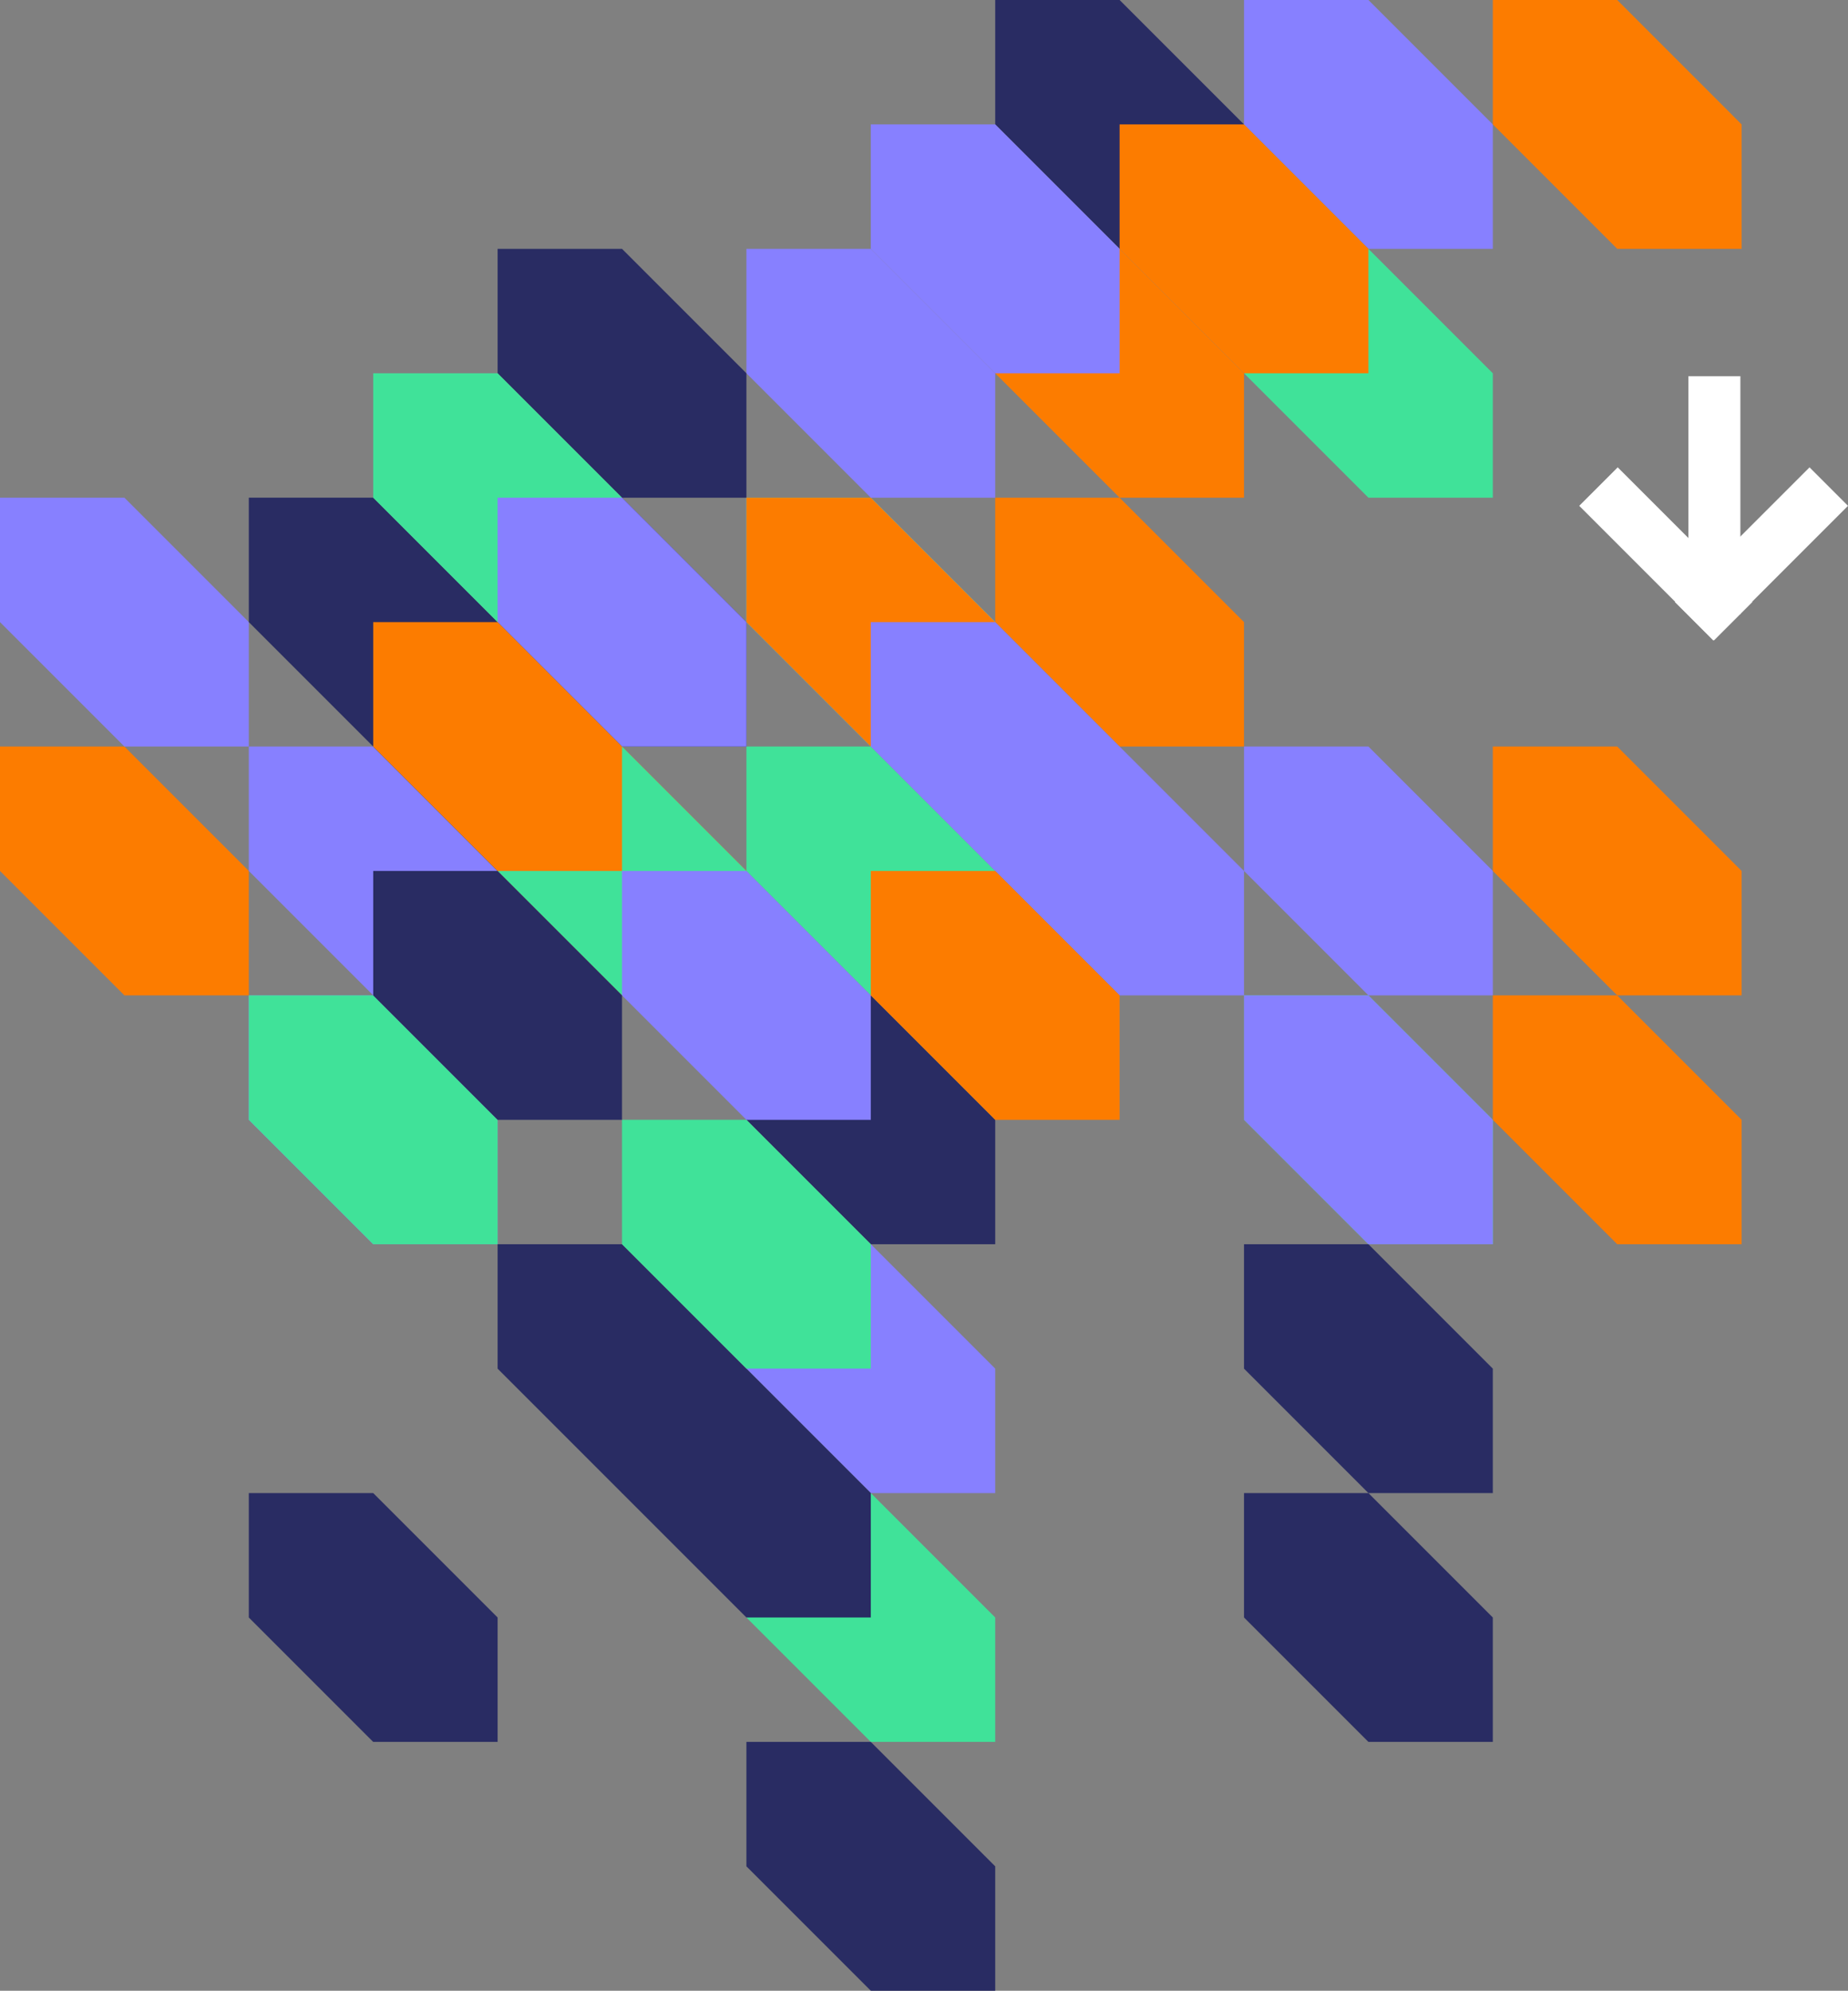 <svg xmlns="http://www.w3.org/2000/svg" width="426.858" height="459.756" viewBox="0 0 426.858 459.756"><rect x="0" y="0" width="426.858" height="459.756" fill="#808080" stroke="none"/><defs><style>.a{fill:#fc7c00;}.b{fill:#8780ff;}.c{fill:#292c63;}.d{fill:#40e299;}.e{fill:#fff;}</style></defs><g transform="translate(0 -784.122)"><g transform="translate(0 784.12)"><path class="a" d="M0,391.247v28.735l28.735,28.735H57.47V419.981L28.735,391.247Z" transform="translate(0 -218.836)"></path><path class="b" d="M0,260.832v28.735L28.735,318.3H57.47V289.567L28.735,260.832Z" transform="translate(0 -145.891)"></path><path class="c" d="M130.415,289.566,159.149,318.3h28.735V289.566l-28.735-28.735H130.415Z" transform="translate(-72.945 -145.891)"></path><path class="c" d="M391.244,550.4l28.735,28.735h28.735V550.4l-28.735-28.735H391.244Z" transform="translate(-218.835 -291.781)"></path><path class="d" d="M391.244,419.981l28.735,28.735h28.735V419.981l-28.735-28.735H391.244Z" transform="translate(-218.835 -218.836)"></path><path class="b" d="M391.244,260.832v28.735L419.979,318.3h28.735V289.566l-28.735-28.735Z" transform="translate(-218.835 -145.89)"></path><path class="a" d="M550.394,260.832H521.659v28.735L550.394,318.3h28.735V289.566Z" transform="translate(-291.781 -145.89)"></path><path class="c" d="M289.564,260.832H260.83v28.735L289.564,318.3H318.3V289.566Z" transform="translate(-145.891 -145.89)"></path><path class="c" d="M130.415,811.225l28.735,28.735h28.735V811.225l-28.735-28.735H130.415Z" transform="translate(-72.945 -437.671)"></path><path class="b" d="M130.415,521.661V550.4l28.735,28.735h28.735V550.4l-28.735-28.734Z" transform="translate(-72.945 -291.781)"></path><path class="c" d="M652.073,680.811l28.735,28.734h28.735V680.811l-28.735-28.735H652.073Z" transform="translate(-364.726 -364.726)"></path><path class="d" d="M652.073,550.4l28.735,28.735h28.735V550.4l-28.735-28.735H652.073Z" transform="translate(-364.726 -291.781)"></path><path class="b" d="M652.073,391.246v28.735l28.735,28.735h28.735V419.981l-28.735-28.735Z" transform="translate(-364.726 -218.836)"></path><path class="a" d="M782.488,391.247v28.735l28.735,28.735h28.734V419.981l-28.734-28.735Z" transform="translate(-437.671 -218.836)"></path><path class="d" d="M130.415,550.4l28.735,28.735h28.735V550.4l-28.735-28.735H130.415Z" transform="translate(-72.945 -291.781)"></path><path class="b" d="M130.415,391.246v28.735l28.735,28.735h28.735V419.981l-28.735-28.735Z" transform="translate(-72.945 -218.836)"></path><path class="a" d="M289.564,391.246H260.83v28.735l28.735,28.735H318.3V419.981Z" transform="translate(-145.891 -218.836)"></path><path class="c" d="M391.243,912.905V941.64l28.735,28.735h28.735V941.64l-28.735-28.735Z" transform="translate(-218.835 -510.617)"></path><path class="d" d="M391.244,811.225l28.735,28.735h28.735V811.225l-28.735-28.735H391.244Z" transform="translate(-218.835 -437.671)"></path><path class="b" d="M391.244,652.076V680.81l28.735,28.735h28.735V680.81l-28.735-28.735Z" transform="translate(-218.835 -364.726)"></path><path class="c" d="M289.564,652.076H260.83V680.81l28.735,28.735H318.3V680.81Z" transform="translate(-145.891 -364.726)"></path><path class="d" d="M652.073,159.152l28.735,28.735h28.735V159.152l-28.735-28.735H652.073Z" transform="translate(-364.726 -72.945)"></path><path class="b" d="M652.073,0V28.737l28.735,28.735h28.734V28.737L680.809,0Z" transform="translate(-364.726)"></path><path class="a" d="M782.488,0V28.737l28.735,28.735h28.734V28.737L811.223,0Z" transform="translate(-437.671)"></path><path class="c" d="M521.659,0V28.737l28.735,28.735h28.735V28.737L550.393,0Z" transform="translate(-291.781)"></path><path class="d" d="M391.244,289.566,419.979,318.3h28.735V289.566l-28.735-28.735H391.244Z" transform="translate(-218.835 -145.891)"></path><path class="b" d="M391.244,130.417v28.735l28.735,28.735h28.735V159.152l-28.735-28.735Z" transform="translate(-218.835 -72.945)"></path><path class="a" d="M550.394,130.417H521.659v28.735l28.735,28.735h28.735V159.152Z" transform="translate(-291.781 -72.945)"></path><path class="c" d="M289.564,130.417H260.83v28.735l28.735,28.735H318.3V159.152Z" transform="translate(-145.891 -72.945)"></path><path class="c" d="M652.073,811.225l28.735,28.735h28.735V811.225l-28.735-28.735H652.073Z" transform="translate(-364.726 -437.671)"></path><path class="b" d="M652.073,521.661V550.4l28.735,28.735h28.735V550.4l-28.735-28.734Z" transform="translate(-364.726 -291.781)"></path><path class="a" d="M782.488,521.661V550.4l28.735,28.735h28.734V550.4l-28.734-28.735Z" transform="translate(-437.671 -291.781)"></path><path class="c" d="M195.622,354.774l28.735,28.735h28.735V354.774l-28.735-28.735H195.622Z" transform="translate(-109.418 -182.363)"></path><path class="d" d="M195.622,224.359l28.735,28.735h28.735V224.359l-28.735-28.735H195.622Z" transform="translate(-109.418 -109.418)"></path><path class="d" d="M260.829,419.981l28.735,28.735H318.3V419.981l-28.735-28.735H260.829Z" transform="translate(-145.89 -218.836)"></path><path class="b" d="M260.829,260.832v28.735L289.564,318.3H318.3V289.566l-28.735-28.735Z" transform="translate(-145.89 -145.89)"></path><path class="a" d="M419.979,260.832H391.244v28.735L419.979,318.3h28.735V289.566Z" transform="translate(-218.836 -145.89)"></path><path class="b" d="M456.451,354.774l28.735,28.735h28.735V354.774l-28.735-28.735H456.451Z" transform="translate(-255.308 -182.363)"></path><path class="b" d="M521.659,419.981l28.735,28.735h28.735V419.981l-28.735-28.735H521.659Z" transform="translate(-291.781 -218.836)"></path><path class="b" d="M456.451,65.21V93.944l28.735,28.735h28.735V93.944L485.186,65.21Z" transform="translate(-255.308 -36.473)"></path><path class="a" d="M615.6,65.21H586.867V93.944L615.6,122.679h28.735V93.944Z" transform="translate(-328.254 -36.473)"></path><path class="c" d="M326.037,746.018l28.735,28.734h28.735V746.018l-28.735-28.735H326.037Z" transform="translate(-182.363 -401.199)"></path><path class="d" d="M326.037,615.6l28.735,28.735h28.735V615.6l-28.735-28.735H326.037Z" transform="translate(-182.363 -328.254)"></path><path class="b" d="M326.037,456.454v28.735l28.735,28.735h28.735V485.188l-28.735-28.735Z" transform="translate(-182.363 -255.308)"></path><path class="a" d="M485.186,456.454H456.452v28.735l28.735,28.735h28.735V485.188Z" transform="translate(-255.308 -255.308)"></path><path class="c" d="M224.357,456.454H195.622v28.735l28.735,28.735h28.735V485.188Z" transform="translate(-109.418 -255.308)"></path><path class="a" d="M224.357,326.039H195.623v28.735l28.735,28.735h28.735V354.774Z" transform="translate(-109.418 -182.363)"></path></g><g transform="translate(0.779 67.068)"><rect class="e" width="12" height="55" transform="translate(389.22 803.932)"></rect><g transform="translate(364 824.985)"><rect class="e" width="12.567" height="43.986" transform="translate(53.192 0.001) rotate(45)"></rect><rect class="e" width="12.567" height="43.986" transform="translate(0 8.886) rotate(-45)"></rect></g></g></g></svg>